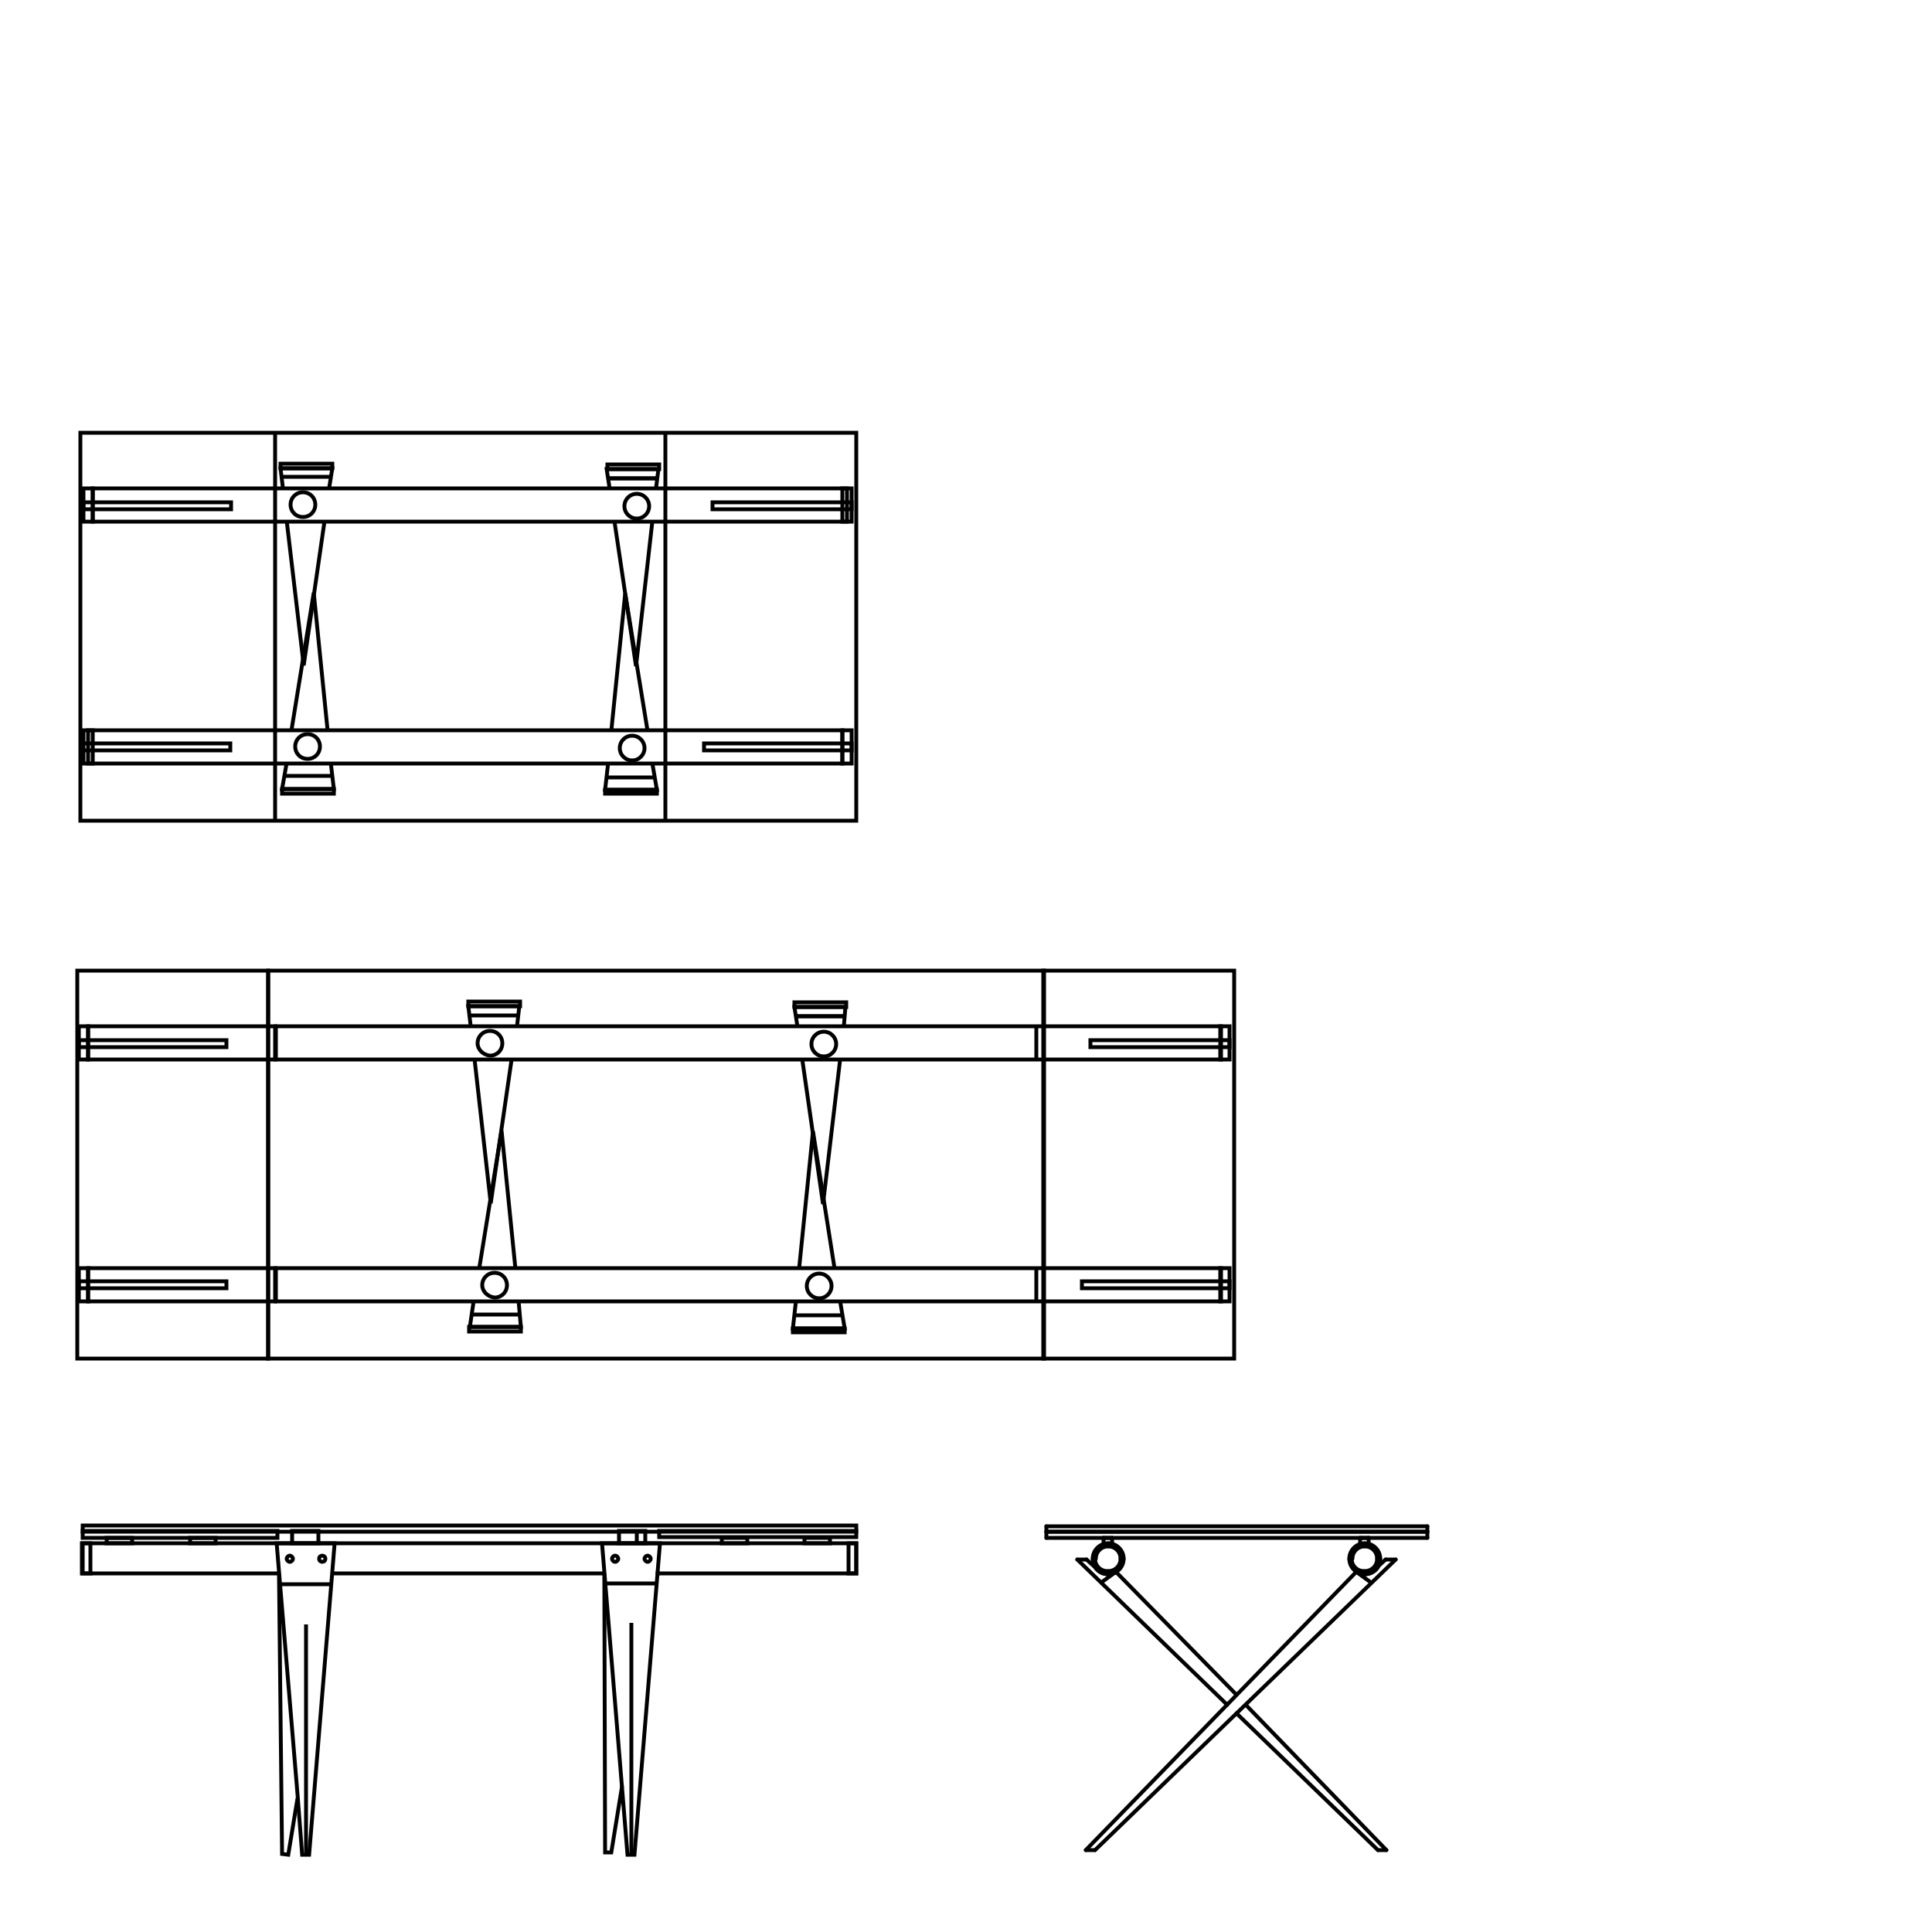 <?xml version="1.0" encoding="utf-8"?>
<!-- Generator: Adobe Illustrator 28.2.0, SVG Export Plug-In . SVG Version: 6.00 Build 0)  -->
<svg version="1.1" id="Layer_1" xmlns="http://www.w3.org/2000/svg" xmlns:xlink="http://www.w3.org/1999/xlink" x="0px" y="0px"
	 viewBox="0 0 250 250" style="enable-background:new 0 0 250 250;" xml:space="preserve">
<style type="text/css">
	.st0{fill:none;stroke:#000000;stroke-width:0.5;stroke-miterlimit:3.864;}
	.st1{fill:none;stroke:#000000;stroke-width:0.5;stroke-linecap:round;stroke-linejoin:round;stroke-miterlimit:500;}
</style>
<g>
	<g>
		<rect x="34.7" y="125.6" class="st0" width="100.4" height="50.2"/>
		<polyline class="st0" points="66.9,132.8 67.2,130.2 60.6,130.2 60.9,132.7 		"/>
		<polyline class="st0" points="61.4,137 63.5,155.7 66.2,137.1 		"/>
		<polyline class="st0" points="66.7,164.2 64.9,146.3 62,164.2 		"/>
		<polyline class="st0" points="61.3,168.3 60.8,171.7 67.4,171.7 67.1,168.3 		"/>
		<polyline class="st0" points="108.7,137.2 106.5,155.8 103.8,137 		"/>
		<polyline class="st0" points="103.2,132.9 102.8,130.3 109.4,130.3 109.2,132.7 		"/>
		<polyline class="st0" points="108.7,168.3 109.3,171.9 102.6,171.9 103,168.3 		"/>
		<polyline class="st0" points="103.4,164.2 105.2,146.4 108,164.2 		"/>
		<line class="st0" x1="109.3" y1="131.5" x2="103" y2="131.5"/>
		<line class="st0" x1="109" y1="170.2" x2="102.8" y2="170.2"/>
		<rect x="102.6" y="171.9" class="st0" width="6.7" height="0.5"/>
		<rect x="102.8" y="129.7" class="st0" width="6.7" height="0.6"/>
		<rect x="35.7" y="132.8" class="st0" width="122.3" height="4.3"/>
		<rect x="35.7" y="164.1" class="st0" width="122.3" height="4.3"/>
		<rect x="10.2" y="132.8" class="st0" width="1.2" height="4.3"/>
		<path class="st0" d="M61.8,135c0-0.9,0.7-1.6,1.6-1.6c0.9,0,1.6,0.7,1.6,1.6c0,0.9-0.7,1.6-1.6,1.6
			C62.5,136.5,61.8,135.8,61.8,135z"/>
		<line class="st0" x1="60.7" y1="131.4" x2="67" y2="131.4"/>
		<line class="st0" x1="61.1" y1="170.1" x2="67.2" y2="170.1"/>
		<rect x="60.7" y="171.7" class="st0" width="6.7" height="0.6"/>
		<rect x="60.6" y="129.6" class="st0" width="6.7" height="0.6"/>
		<line class="st0" x1="103" y1="131.5" x2="109.3" y2="131.5"/>
		<rect x="157.9" y="132.8" class="st0" width="1.2" height="4.3"/>
		<rect x="10.2" y="134.6" class="st0" width="19.1" height="0.9"/>
		<rect x="141.1" y="134.6" class="st0" width="18" height="0.9"/>
		<rect x="10.2" y="164.1" class="st0" width="1.2" height="4.3"/>
		<rect x="10.2" y="165.8" class="st0" width="19.1" height="0.9"/>
		<rect x="157.9" y="164.1" class="st0" width="1.2" height="4.3"/>
		<rect x="140" y="165.8" class="st0" width="19.1" height="0.9"/>
		<path class="st0" d="M62.4,166.3c0-0.9,0.7-1.6,1.6-1.6c0.9,0,1.6,0.7,1.6,1.6c0,0.9-0.7,1.6-1.6,1.6
			C63.1,167.8,62.4,167.1,62.4,166.3z"/>
		<circle class="st0" cx="106.6" cy="135.1" r="1.6"/>
		<circle class="st0" cx="106" cy="166.4" r="1.6"/>
		<rect x="135" y="125.6" class="st0" width="24.7" height="50.2"/>
		<rect x="10" y="125.6" class="st0" width="24.7" height="50.2"/>
		<rect x="11.4" y="132.8" class="st0" width="24.2" height="4.3"/>
		<rect x="11.4" y="164.1" class="st0" width="24.2" height="4.3"/>
		<line class="st0" x1="134.1" y1="132.8" x2="134.1" y2="137.1"/>
		<line class="st0" x1="134.1" y1="164.1" x2="134.1" y2="168.5"/>
	</g>
	<g>
		<rect x="104.1" y="199" class="st0" width="3.3" height="0.7"/>
		<rect x="93.4" y="199" class="st0" width="3.3" height="0.7"/>
		<rect x="24.6" y="199" class="st0" width="3.3" height="0.7"/>
		<rect x="13.8" y="199" class="st0" width="3.3" height="0.7"/>
		<polyline class="st0" points="36.2,203.6 36.1,203.6 36.5,239.9 37.3,240 38.5,232.7 		"/>
		<line class="st0" x1="78.1" y1="203.6" x2="43.1" y2="203.6"/>
		<polyline class="st0" points="36.1,203.6 10.6,203.6 10.6,199.7 110.8,199.7 110.8,203.6 85.2,203.6 		"/>
		<rect x="10.7" y="197.4" class="st0" width="100.1" height="0.8"/>
		<rect x="10.7" y="198.1" class="st0" width="25.2" height="0.9"/>
		<rect x="85.3" y="198.1" class="st0" width="25.5" height="0.8"/>
		<rect x="37.8" y="198.1" class="st0" width="3.4" height="1.6"/>
		<polygon class="st0" points="38.5,232.2 39.1,240 40,240 43.3,199.7 35.8,199.7 		"/>
		<line class="st0" x1="36.2" y1="205" x2="42.8" y2="205"/>
		<line class="st0" x1="82.4" y1="199.7" x2="82.4" y2="198.2"/>
		<polyline class="st0" points="78.3,203.6 78.2,203.6 78.3,239.7 79.1,239.7 80.5,231.1 		"/>
		<polyline class="st0" points="85.1,203.7 85.1,203.6 85,203.6 		"/>
		<polygon class="st0" points="77.9,199.7 81.2,240 82.1,240 85.4,199.7 		"/>
		<line class="st0" x1="78.4" y1="204.9" x2="84.9" y2="204.9"/>
		<line class="st0" x1="39.6" y1="240" x2="39.6" y2="210.2"/>
		<line class="st0" x1="81.7" y1="240" x2="81.7" y2="210"/>
		<rect x="80.1" y="198.1" class="st0" width="3.4" height="1.6"/>
		<rect x="10.7" y="199.7" class="st0" width="1" height="3.9"/>
		<rect x="109.8" y="199.7" class="st0" width="1" height="3.9"/>
		<path class="st0" d="M37.1,201.7c0-0.2,0.2-0.4,0.4-0.4c0.2,0,0.4,0.2,0.4,0.4c0,0.2-0.2,0.4-0.4,0.4
			C37.3,202.1,37.1,201.9,37.1,201.7z"/>
		<ellipse class="st0" cx="41.7" cy="201.7" rx="0.4" ry="0.4"/>
		<path class="st0" d="M79.2,201.7c0-0.2,0.2-0.4,0.4-0.4c0.2,0,0.4,0.2,0.4,0.4c0,0.2-0.2,0.4-0.4,0.4
			C79.4,202.1,79.2,201.9,79.2,201.7z"/>
		<path class="st0" d="M83.4,201.7c0-0.2,0.2-0.4,0.4-0.4c0.2,0,0.4,0.2,0.4,0.4c0,0.2-0.2,0.4-0.4,0.4
			C83.6,202.1,83.4,201.9,83.4,201.7z"/>
	</g>
	<g>
		<rect x="10.4" y="56" class="st0" width="100.4" height="50.2"/>
		<polyline class="st0" points="42.6,63.1 43,60.6 36.3,60.6 36.6,63.1 		"/>
		<polyline class="st0" points="37.1,67.4 39.3,86.1 42,67.4 		"/>
		<polyline class="st0" points="42.4,94.6 40.6,76.7 37.7,94.6 		"/>
		<polyline class="st0" points="37.1,98.7 36.5,102.1 43.2,102.1 42.8,98.7 		"/>
		<polyline class="st0" points="84.4,67.6 82.3,86.2 79.5,67.4 		"/>
		<polyline class="st0" points="78.9,63.3 78.5,60.7 85.2,60.7 84.9,63.1 		"/>
		<polyline class="st0" points="84.4,98.7 85,102.2 78.3,102.2 78.7,98.7 		"/>
		<polyline class="st0" points="79.1,94.6 80.9,76.8 83.8,94.6 		"/>
		<line class="st0" x1="85.1" y1="61.9" x2="78.7" y2="61.9"/>
		<line class="st0" x1="84.7" y1="100.6" x2="78.6" y2="100.6"/>
		<rect x="78.3" y="102.2" class="st0" width="6.7" height="0.5"/>
		<rect x="78.6" y="60.1" class="st0" width="6.7" height="0.6"/>
		<rect x="12" y="63.2" class="st0" width="97.6" height="4.3"/>
		<rect x="11.4" y="94.5" class="st0" width="97.6" height="4.3"/>
		<line class="st0" x1="35.6" y1="56" x2="35.6" y2="106"/>
		<line class="st0" x1="86.1" y1="56" x2="86.1" y2="106.2"/>
		<rect x="10.8" y="63.2" class="st0" width="1.2" height="4.3"/>
		<path class="st0" d="M37.6,65.3c0-0.9,0.7-1.6,1.6-1.6c0.9,0,1.6,0.7,1.6,1.6c0,0.9-0.7,1.6-1.6,1.6
			C38.3,66.9,37.6,66.2,37.6,65.3z"/>
		<line class="st0" x1="36.5" y1="61.7" x2="42.8" y2="61.7"/>
		<line class="st0" x1="36.8" y1="100.4" x2="43" y2="100.4"/>
		<rect x="36.5" y="102.1" class="st0" width="6.7" height="0.6"/>
		<rect x="36.3" y="60" class="st0" width="6.7" height="0.6"/>
		<line class="st0" x1="78.8" y1="61.9" x2="85" y2="61.9"/>
		<rect x="109" y="63.2" class="st0" width="1.2" height="4.3"/>
		<rect x="10.8" y="65" class="st0" width="19.1" height="0.9"/>
		<rect x="92.2" y="65" class="st0" width="18" height="0.9"/>
		<rect x="10.8" y="94.5" class="st0" width="1.2" height="4.3"/>
		<rect x="10.7" y="96.2" class="st0" width="19.1" height="0.9"/>
		<rect x="109" y="94.5" class="st0" width="1.2" height="4.3"/>
		<rect x="91.1" y="96.2" class="st0" width="19.1" height="0.9"/>
		<path class="st0" d="M38.2,96.6c0-0.9,0.7-1.6,1.6-1.6c0.9,0,1.6,0.7,1.6,1.6c0,0.9-0.7,1.6-1.6,1.6
			C38.9,98.2,38.2,97.5,38.2,96.6z"/>
		<circle class="st0" cx="82.4" cy="65.5" r="1.6"/>
		<circle class="st0" cx="81.8" cy="96.8" r="1.6"/>
	</g>
	<line class="st1" x1="175.5" y1="203.4" x2="177.3" y2="204.7"/>
	<line class="st1" x1="175.5" y1="203.4" x2="176.6" y2="203.7"/>
	<path class="st1" d="M176.6,203.7c0.7,0,1.3-0.3,1.7-0.9"/>
	<line class="st1" x1="178.2" y1="202.8" x2="179.3" y2="201.8"/>
	<line class="st1" x1="179.3" y1="201.8" x2="180.6" y2="201.8"/>
	<line class="st1" x1="180.6" y1="201.8" x2="141.7" y2="239.4"/>
	<line class="st1" x1="141.7" y1="239.4" x2="140.5" y2="239.4"/>
	<line class="st1" x1="140.5" y1="239.4" x2="175.5" y2="203.4"/>
	<line class="st1" x1="144.4" y1="203.4" x2="142.6" y2="204.7"/>
	<line class="st1" x1="144.4" y1="203.4" x2="143.4" y2="203.7"/>
	<path class="st1" d="M141.7,202.8c0.4,0.6,1,0.9,1.7,0.9"/>
	<line class="st1" x1="141.7" y1="202.8" x2="140.6" y2="201.8"/>
	<line class="st1" x1="140.6" y1="201.8" x2="139.4" y2="201.8"/>
	<line class="st1" x1="160" y1="221.7" x2="178.3" y2="239.4"/>
	<line class="st1" x1="139.4" y1="201.8" x2="158.8" y2="220.6"/>
	<line class="st1" x1="178.3" y1="239.4" x2="179.4" y2="239.4"/>
	<line class="st1" x1="160" y1="219.3" x2="144.4" y2="203.4"/>
	<line class="st1" x1="179.4" y1="239.4" x2="161.2" y2="220.6"/>
	<path class="st1" d="M176.6,200.1c-0.9,0-1.6,0.7-1.6,1.6"/>
	<path class="st1" d="M178.2,201.7c0-0.9-0.7-1.6-1.6-1.6"/>
	<path class="st1" d="M176.6,203.3c0.9,0,1.6-0.7,1.6-1.6"/>
	<path class="st1" d="M174.9,201.7c0,0.9,0.7,1.6,1.6,1.6"/>
	<path class="st1" d="M143.4,200.1c-0.9,0-1.6,0.7-1.6,1.6"/>
	<path class="st1" d="M145,201.7c0-0.9-0.7-1.6-1.6-1.6"/>
	<path class="st1" d="M143.4,203.3c0.9,0,1.6-0.7,1.6-1.6"/>
	<path class="st1" d="M141.7,201.7c0,0.9,0.7,1.6,1.6,1.6"/>
	<path class="st1" d="M143.4,199.7c-1.1,0-2,0.9-2,2"/>
	<path class="st1" d="M145.4,201.7c0-1.1-0.9-2-2-2"/>
	<path class="st1" d="M143.4,203.7c1.1,0,2-0.9,2-2"/>
	<path class="st1" d="M141.4,201.7c0,1.1,0.9,2,2,2"/>
	<line class="st1" x1="142.8" y1="199" x2="143.9" y2="199"/>
	<line class="st1" x1="143.9" y1="199" x2="143.9" y2="199.8"/>
	<line class="st1" x1="143.9" y1="199.8" x2="142.8" y2="199.8"/>
	<line class="st1" x1="142.8" y1="199.8" x2="142.8" y2="199"/>
	<path class="st1" d="M176.6,199.7c-1.1,0-2,0.9-2,2"/>
	<path class="st1" d="M178.6,201.7c0-1.1-0.9-2-2-2"/>
	<path class="st1" d="M176.6,203.7c1.1,0,2-0.9,2-2"/>
	<path class="st1" d="M174.6,201.7c0,1.1,0.9,2,2,2"/>
	<line class="st1" x1="176" y1="199" x2="177.1" y2="199"/>
	<line class="st1" x1="177.1" y1="199" x2="177.1" y2="199.8"/>
	<line class="st1" x1="177.1" y1="199.8" x2="176" y2="199.8"/>
	<line class="st1" x1="176" y1="199.8" x2="176" y2="199"/>
	<line class="st1" x1="135.4" y1="198.2" x2="184.7" y2="198.2"/>
	<line class="st1" x1="184.7" y1="198.2" x2="184.7" y2="199"/>
	<line class="st1" x1="184.7" y1="199" x2="135.4" y2="199"/>
	<line class="st1" x1="135.4" y1="199" x2="135.4" y2="198.2"/>
	<line class="st1" x1="135.4" y1="197.5" x2="184.7" y2="197.5"/>
	<line class="st1" x1="184.7" y1="197.5" x2="184.7" y2="198.2"/>
	<line class="st1" x1="184.7" y1="198.2" x2="135.4" y2="198.2"/>
	<line class="st1" x1="135.4" y1="198.2" x2="135.4" y2="197.5"/>
</g>
</svg>
